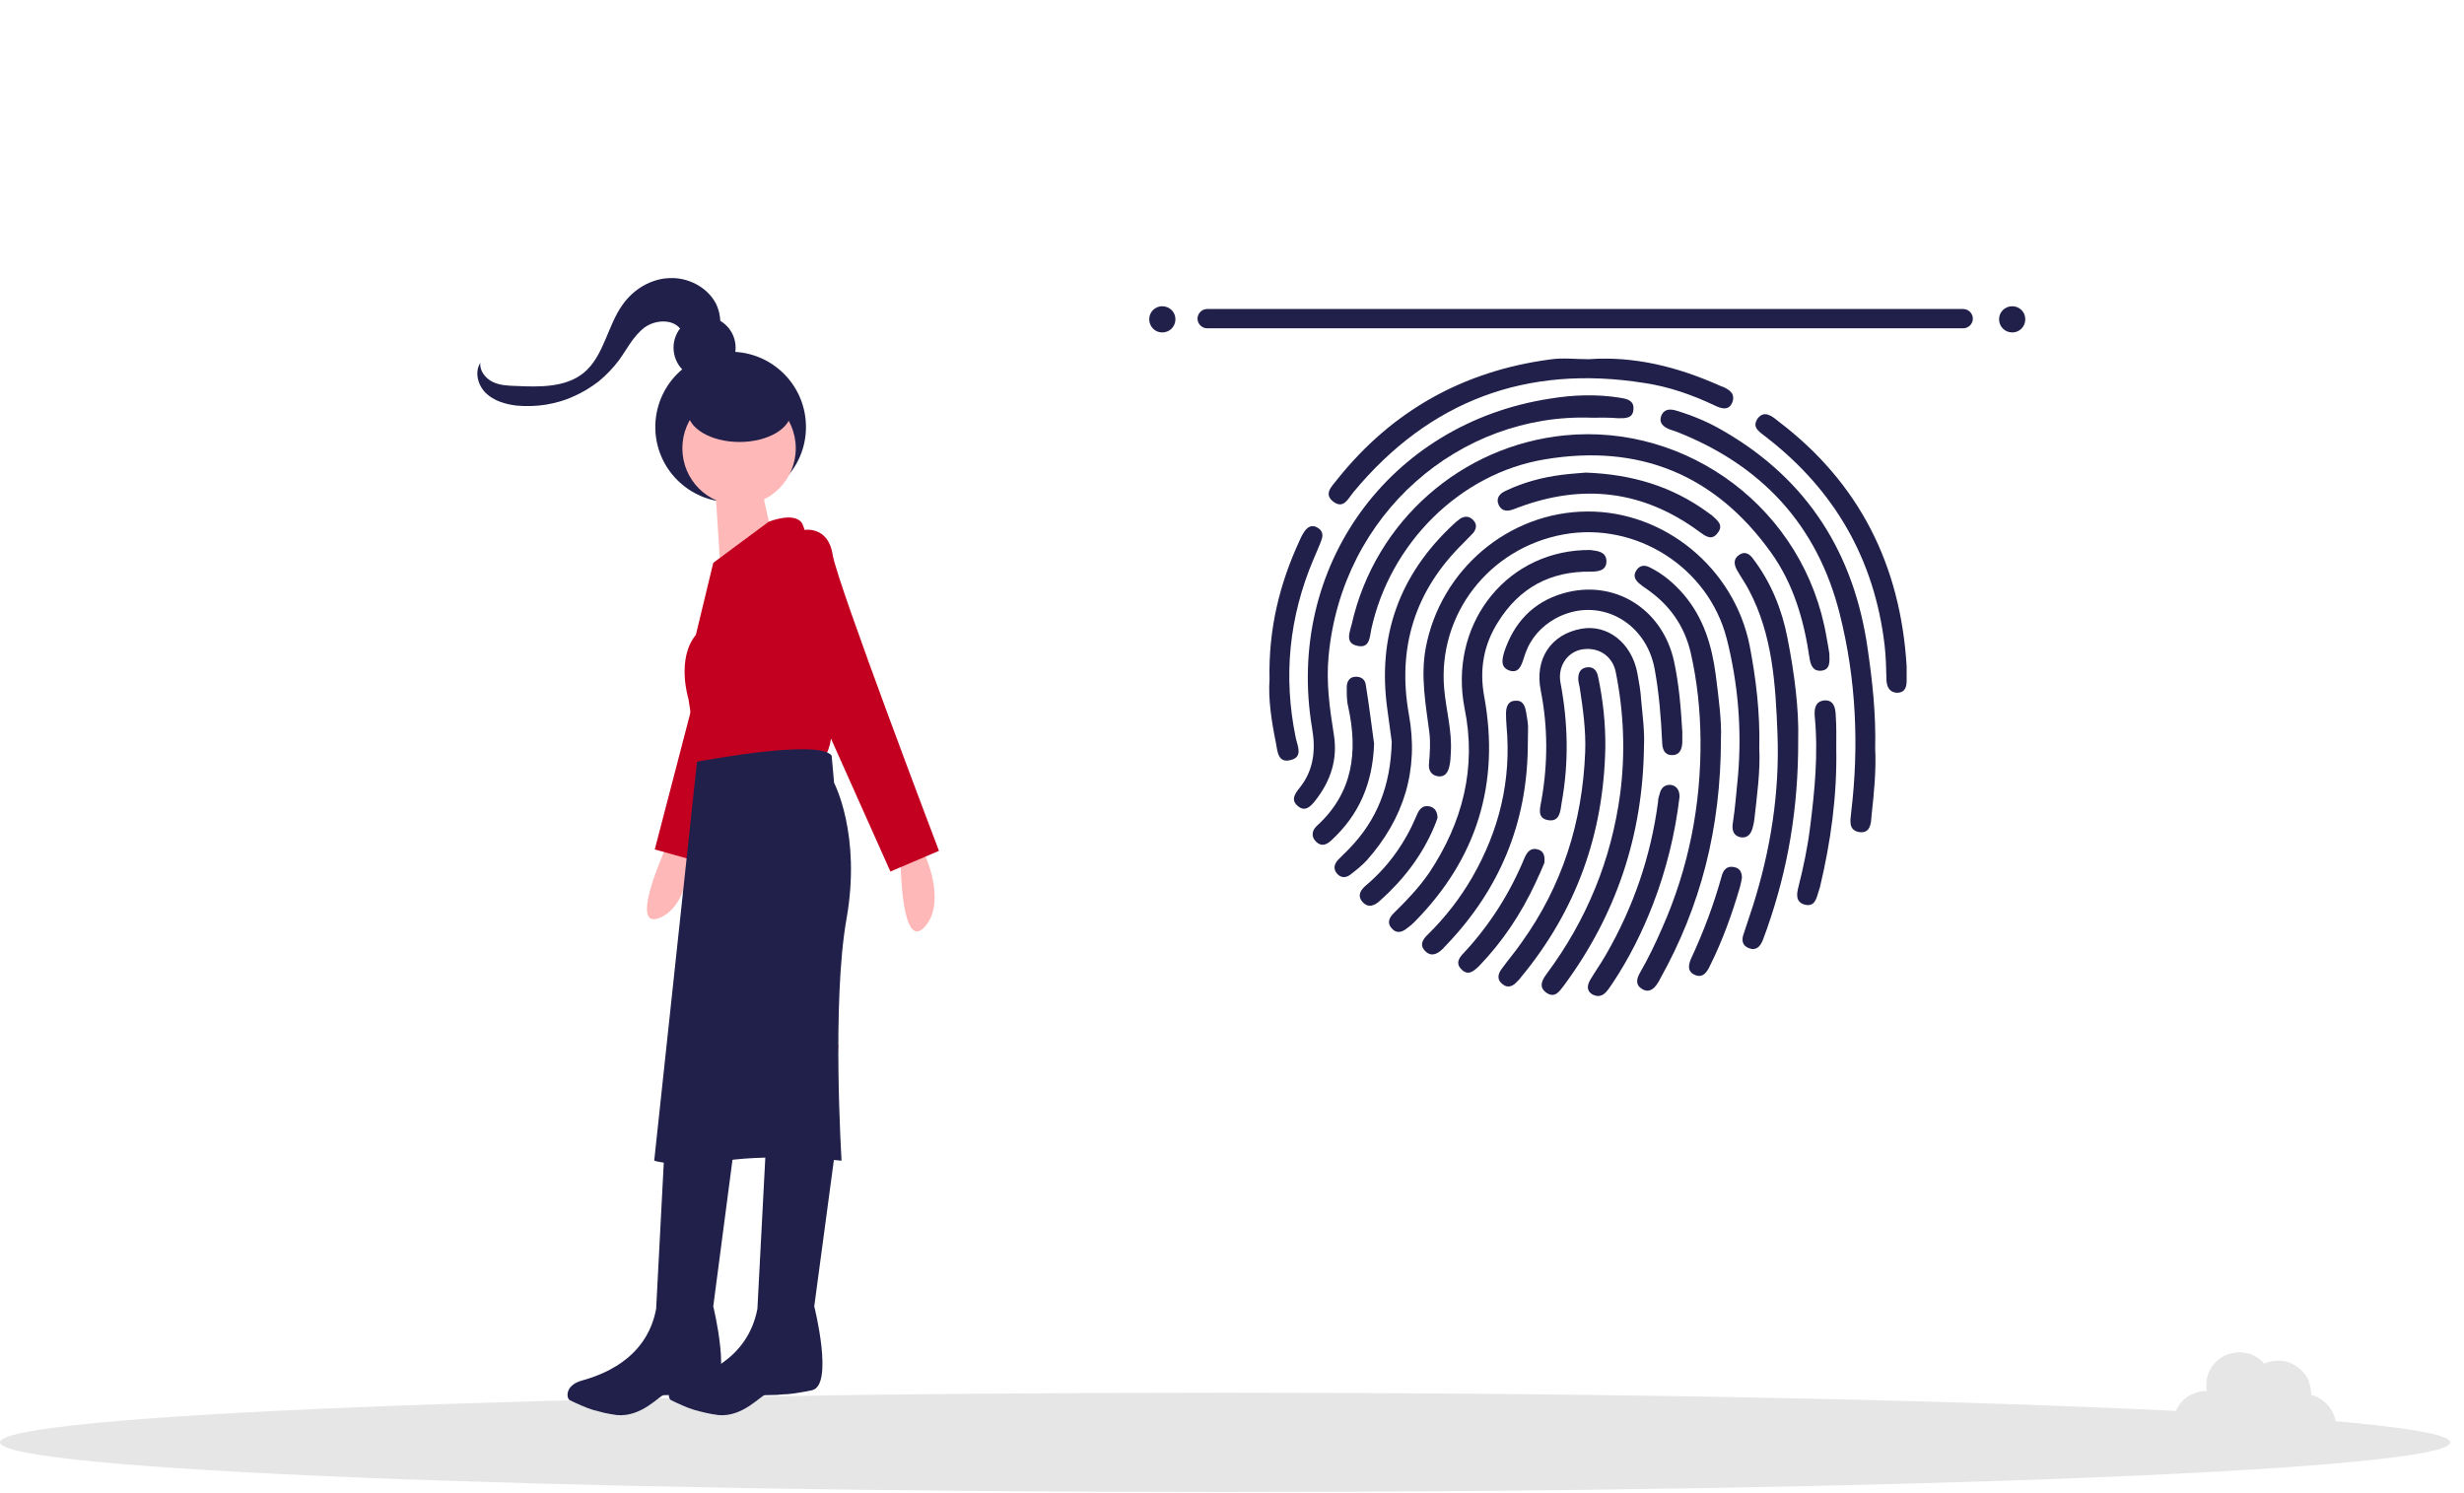 <svg version="1.2" xmlns="http://www.w3.org/2000/svg" viewBox="0 0 893 541" width="893" height="541">
	<style>
		.s0 { fill: #e6e6e6 } 
		.s1 { fill: #20204b } 
		.s2 { fill: #ffb8b8 } 
		.s3 { fill: #c40021 } 
		#biometric{
			animation: 4s infinite ease-in-out scan;
		}

		@keyframes scan { 
			10% { 
				transform: translateY(0); 
			} 
			50% { 
				transform: translateY(260px); 
			} 
			95% { 
				transform: translateY(0); 
			} 
		}
	</style>
	<g id="ground">
		<path class="s0" d="m444 540.8c-245.5 0-444-8-444-18 0-10 198.5-18 444-18 245.5 0 444 8 444 18 0 10-198.5 18-444 18z"/>
		<path class="s0" d="m837.6 505.6q0-0.2 0-0.4c0-2-0.5-4-1.4-5.8-1-1.7-2.4-3.2-4.1-4.3-1.7-1.1-3.6-1.8-5.6-1.9-2-0.1-4 0.2-5.9 1.1-1.7-2-4-3.4-6.6-3.9-2.5-0.5-5.2-0.2-7.6 0.9-2.3 1.1-4.3 3-5.5 5.3-1.2 2.4-1.6 5-1.1 7.6q-0.1 0-0.2 0c-3.9 0-7.5 1.8-9.8 5-2.2 3.1-2.8 7.2-1.6 10.9 1.3 3.6 4.2 6.5 8 7.6 3.7 1.1 7.7 0.3 10.7-2 1 1.8 2.4 3.4 4.2 4.5 1.7 1.2 3.7 1.8 5.8 2 2.1 0.1 4.2-0.3 6-1.3 1.9-0.9 3.5-2.3 4.7-4 2.9 2.1 6.5 2.8 10 1.9 3.5-0.9 6.4-3.3 7.9-6.5 1.5-3.2 1.5-7 0-10.2-1.6-3.3-4.4-5.6-7.9-6.5z"/>
	</g>
	<g id="finger">
		<path class="s1" d="m637.6 271.2c0.4 8.2-0.8 17-1.8 25.9-0.1 0.9-0.3 1.7-0.5 2.5-0.5 2.3-1.7 4.3-4.4 3.9-2.7-0.5-3.3-2.7-2.9-5.1 0.9-5.8 1.3-11.6 1.9-17.4 1.4-16.7 0-33.3-4.1-49.5-6.7-26-33-42.5-59.1-37.8-27 4.9-45.7 29-43.3 56 0.7 7.8 2.9 15.3 2.4 23.1-0.1 1.6-0.1 3.2-0.5 4.8-0.4 2.1-1.5 4.1-4 3.8-2.7-0.3-3.7-2.4-3.4-4.7 0.3-3.8 0.6-7.6 0.1-11.4-1.3-10-3.2-20.1-1.3-30.4 5.3-28.3 29.9-49.3 58.5-49.5 28.1-0.2 53.3 20.6 58.9 48.6 2.3 12 3.8 24.2 3.5 37.2z"/>
		<path class="s1" d="m663 236.9c0.1 3.2 0.3 5.8-2.9 6.2-3.1 0.3-3.9-2.1-4.3-4.6-2-13.7-5.8-26.9-14-38.3-20.3-28.3-47.9-39.4-81.9-33.7-30.9 5.1-56.1 30.5-62.9 61.5-0.6 2.8-0.5 7.1-5 6.1-4.7-0.9-2.8-5-2.1-7.9 8.5-37.5 39.9-64.7 77.2-68.4 44.3-4.4 87 26.5 94.9 73.3 0.4 2.2 0.8 4.4 1 5.8z"/>
		<path class="s1" d="m576.8 151.4c-47.5-1.7-90.5 34.6-95.3 86.5-0.9 9.6 0.4 18.9 1.9 28.3 1.5 9.1-1.2 17-6.8 24.1-1.6 2-3.6 4.1-6.2 1.9-2.7-2.2-1.1-4.5 0.5-6.5 5.3-6.5 6-14 4.6-21.9-9.7-58.2 27.8-110.3 86.2-119.3 8.4-1.4 17.1-1.7 25.6-0.3 2.5 0.4 4.9 1 4.7 4.1-0.2 3.4-2.8 3.3-5.5 3.3-3.2-0.3-6.4-0.2-9.7-0.2z"/>
		<path class="s1" d="m595.8 270.8c-0.4 31.9-10 60.7-29 86.4-1.6 2.1-3.3 4.8-6.4 2.6-2.9-2.1-1.5-4.6 0.2-6.9 14.4-19.4 23.4-41.2 26.6-65.3 1.9-14.8 1.3-29.4-1.6-43.9-1.2-6.2-6.7-9.5-12.8-8.2-5.1 1.2-8.4 6.4-7.2 12.2 2.7 14.4 3 28.7 0.4 43.1-0.5 2.9-0.5 7.1-4.8 6.5-4.4-0.7-3-4.5-2.5-7.5 2.3-13.2 2.3-26.4-0.3-39.5-2.3-11.5 3.7-20.4 14.7-22.4 9.5-1.7 18.2 5.1 20.3 16 0.6 3.3 1.2 6.5 1.4 9.9 0.5 5.6 1.3 11.3 1 17z"/>
		<path class="s1" d="m679.6 271.3c0.4 7.7-0.4 16-1.3 24.2-0.2 2.7-0.3 6.7-4.5 6.1-4-0.7-3.2-4.3-2.9-7.1 2.9-24.2 1.8-48.3-4.1-71.8-8.1-32.5-28.6-54.4-59.7-66.4-0.7-0.3-1.4-0.4-2.1-0.7-2.1-0.9-3.8-2.2-3-4.7 0.9-2.6 3.1-2.8 5.4-2.1 6 1.8 11.8 4.2 17.2 7.4 30.5 17.6 47.4 44.4 52.3 79.1 1.7 11.7 3 23.5 2.7 36z"/>
		<path class="s1" d="m573.8 199.4c1.7 0 2.3-0.1 2.9 0 2.5 0.3 5.4 0.7 5.5 3.9 0.1 3.5-2.9 3.9-5.7 3.9-14.7-0.2-25.9 5.9-33.6 18.3-5.2 8.2-6.8 17.2-5 26.9 5.8 31.6-2.7 58.9-25.2 81.7-0.8 0.8-1.7 1.6-2.7 2.3-1.9 1.6-4 2.1-5.7 0-1.7-1.9-0.8-3.8 0.8-5.4 4.7-4.6 9.2-9.3 12.9-14.7 12.1-18.2 17.2-38.1 12.8-59.5-5.8-29.5 13.9-56.1 43-57.4z"/>
		<path class="s1" d="m623.7 267.7c0 32.7-7.4 60.9-22.1 87.2-0.2 0.5-0.5 1-0.8 1.4-1.4 2.3-3.3 3.7-5.8 2.1-2.3-1.4-1.9-3.6-0.7-5.7 3-5.2 5.6-10.6 8-16.1 9.7-21.8 14.2-44.7 14-68.5-0.1-10.6-1.2-21.3-3.6-31.7-2.1-8.8-6.8-16-14-21.5-1.5-1.2-3.2-2.2-4.6-3.4-1.4-1.2-2.3-2.7-1.2-4.5 1.1-2 2.9-2.4 4.9-1.4 4.9 2.4 8.9 5.8 12.5 10 7.1 8.4 10.1 18.3 11.5 28.9 1.1 8.6 2.2 17.1 1.9 23.2z"/>
		<path class="s1" d="m575.7 130.2c16.7-1.2 32.3 2.8 47.4 9.5 0.5 0.2 0.8 0.4 1.3 0.5 2.5 1.1 4.6 2.6 3.4 5.7-1.3 3.1-4 2.2-6.3 1.1-8.2-3.9-16.8-6.9-25.7-8.2-42.4-6.7-77.7 6.3-105.3 39.6-1.9 2.3-3.5 6.2-7.2 3.5-3.9-2.9-0.4-5.8 1.4-8.2 19.8-24.8 45.6-39.2 77-43.4 4.6-0.7 9.3-0.1 14-0.1z"/>
		<path class="s1" d="m651.7 268.1c0.1 25.1-3.8 47.1-11.3 68.5-0.5 1.4-1 2.7-1.5 4.1-0.9 2.3-2.4 4-5 3-2.6-0.9-2.8-3.1-1.9-5.4 1.1-3.3 2.2-6.6 3.3-10 6.4-20.2 9.7-41 8.9-62.2-0.7-17.8-1.7-35.9-10.4-52.3-1.3-2.5-2.9-4.7-4.3-7.2-1.1-2-1.3-4 0.7-5.4 2.2-1.6 3.9-0.4 5.2 1.4 6.5 8.6 10.4 18.3 12.4 28.6 2.6 13.1 4.2 26.1 3.9 36.9z"/>
		<path class="s1" d="m504.4 268.9c-0.4-2.9-1-7.3-1.6-11.8-3.7-26.6 4.4-48.9 24-67.1 0.7-0.7 1.6-1.4 2.4-2 1.6-1 3.3-1 4.7 0.5 1.5 1.5 1.2 3.2 0 4.7-1.2 1.3-2.5 2.5-3.7 3.8-17.4 17.1-23.9 37.8-19.6 61.9 3.7 20.2-1.8 37.8-15.3 53-1.8 1.9-3.9 3.6-6 5.2-1.5 1.1-3.3 1.2-4.7-0.4-1.5-1.7-1.1-3.5 0.4-5.1 1.3-1.4 2.7-2.6 4-4 10-10.3 15-22.7 15.4-38.7z"/>
		<path class="s1" d="m581.8 271c-0.6 31.2-10.5 58.9-30.4 83-0.4 0.5-0.8 1.1-1.4 1.6-1.6 1.9-3.6 2.8-5.6 1-2-1.6-1.5-3.7-0.1-5.5 2.3-3.2 4.9-6.2 7.1-9.4 14.8-20.6 22.1-43.7 23.1-69.1 0.3-7.9-0.8-15.7-2-23.5-0.2-0.8-0.4-1.7-0.5-2.6-0.1-2.3 0.5-4.2 3-4.6 2.5-0.4 3.8 1.2 4.2 3.5 1.8 8.5 2.7 17.1 2.6 25.6z"/>
		<path class="s1" d="m691 241.5q0 2.6 0 5.3c0 2.2-0.6 4.2-3.3 4.3-2.7 0-3.8-1.9-4-4.3-0.1-4.4-0.2-8.8-0.7-13.1-3.7-31-18.1-56-42.7-75.1-2.1-1.8-5.7-3.4-3.3-6.9 2.4-3.2 5.3-0.8 7.5 1 29.4 22.3 44.3 52.2 46.5 88.8z"/>
		<path class="s1" d="m609.7 265.2q0 1.9 0 3.9c-0.1 2.4-0.9 4.6-3.7 4.6-2.8 0-3.5-2.1-3.6-4.6-0.4-8.8-1.1-17.7-2.7-26.5-3.2-17.7-20.8-26.7-36-18.4-5 2.8-8.9 7-10.9 12.7-0.2 0.7-0.5 1.4-0.7 2.1-0.8 2.4-1.7 5-4.9 4.1-3.5-1.1-2.8-4.1-2.1-6.6 3.5-10.7 10.4-18.2 21.3-21.4 18.4-5.4 36.1 5.4 40.3 24.6 1.8 8.3 2.5 16.9 3 25.5z"/>
		<path class="s1" d="m553.7 270.8c-0.3 27.6-10.2 51.4-29.2 71.4q-0.9 0.9-1.8 1.9c-1.8 1.7-4 2.8-6.1 0.7-2.3-2.2-1-4.3 0.9-6.1 6.2-6.1 11.6-13 16-20.6 9.8-17 14.3-35.2 12.5-54.9-0.1-1.5-0.2-2.9-0.2-4.4 0-2.4 0.6-4.7 3.3-4.8 2.8-0.3 3.6 1.8 4 4.2 0.3 1.7 0.6 3.4 0.7 5.1 0 2.5-0.1 4.9-0.1 7.5z"/>
		<path class="s1" d="m460.1 246.3c-0.4-18.5 3.7-34.9 11-50.6 0.5-1.2 1.1-2.3 1.9-3.4 1.1-1.4 2.5-2.1 4.2-1.2 1.8 0.9 2.5 2.4 1.8 4.4-0.8 2.4-2 4.8-3 7.3-8.8 20.8-11 42.4-6.4 64.6 0.6 2.9 2.8 7-1.9 8.1-4.7 1.2-4.7-3.4-5.3-6.3-1.6-7.9-2.8-15.9-2.3-22.9z"/>
		<path class="s1" d="m574.7 171.3c16.8 0.6 31.3 5 44.2 14.4 0.4 0.3 0.9 0.7 1.4 1 1.9 1.8 4.6 3.5 2.2 6.5-2.2 3-4.6 1-6.8-0.6-20.3-14.9-42.2-17.4-65.6-8.6-0.5 0.2-1 0.4-1.6 0.6-2.1 0.8-4.2 0.8-5.3-1.5-1.2-2.5 0.3-4.2 2.5-5.2 6.5-3.1 13.3-4.9 20.4-5.8 3.2-0.4 6.4-0.6 8.6-0.8z"/>
		<path class="s1" d="m608.7 288.8c-1.6 13.5-4.8 26.4-9.6 38.9-3.9 10.1-8.7 19.7-14.7 28.7-0.7 1-1.3 2-2.1 2.9-1.5 1.9-3.5 2.2-5.4 1-2-1.3-1.6-3.3-0.6-5.1 1.9-3.2 4-6.1 5.8-9.3 9.9-17.2 16.2-35.5 18.8-55.2 0-1.1 0.3-2 0.6-3 0.5-2.1 1.8-3.4 4.1-3.2 2.3 0.4 3.1 2.2 3.1 4.3z"/>
		<path class="s1" d="m665.5 271.6c0.3 16.9-2 33.5-5.9 49.9-0.2 0.5-0.3 1.1-0.5 1.6-0.8 2.6-1.4 5.7-5 4.8-3.4-0.9-3-3.8-2.3-6.5 1.8-7.1 3.3-14.2 4.2-21.5 1.7-13.3 3-26.7 1.7-40.2-0.2-2.7 0.1-5.3 3.2-5.8 3.6-0.4 4.3 2.5 4.4 5.3 0.3 4.1 0.2 8.2 0.2 12.4z"/>
		<path class="s1" d="m498 269.6c-0.5 14.4-5.5 25.8-15.5 35-1.6 1.5-3.5 2.4-5.4 0.6-2-1.8-1.7-4.1 0.1-5.8 13.2-12 15-26.9 11.4-43.3-0.6-2.4-0.5-5-0.5-7.4 0.1-1.9 1.2-3.4 3.2-3.4 2.1-0.1 3.5 1.1 3.7 3 1.2 7.4 2.1 14.8 3 21.3z"/>
		<path class="s1" d="m559.7 312.8c-0.8 2-2 4.6-3.2 7.2-5.2 11.2-12 21.4-20.5 30.2-1.9 1.8-3.9 3.6-6.3 1.2-2.3-2.2-0.9-4.3 0.8-6 9.4-10.1 16.7-21.6 22-34.4 0.9-2.1 2.2-3.9 4.9-3.1 2 0.6 2.6 2.2 2.3 4.9z"/>
		<path class="s1" d="m521 296.4c-0.3 0.9-0.7 2.1-1.2 3.2-4.4 10.5-11.2 19.3-19.6 26.8-2 1.9-4.4 2.9-6.5 0.4-2-2.4-0.3-4.5 1.5-6 8.1-6.9 14.1-15.4 18.2-25.2 0.9-2.2 2.1-3.9 4.8-3.3 1.8 0.5 2.7 1.8 2.8 4.1z"/>
		<path class="s1" d="m631.3 318.2c-0.2 1.1-0.4 2.2-0.7 3.3-2.9 9.9-6.3 19.4-10.9 28.6-1.1 2.4-2.7 4.6-5.6 3.2-2.8-1.3-2.1-3.9-1.1-6.1 4.4-9.5 8.1-19.3 10.9-29.4 0.6-2.4 1.9-4.1 4.6-3.5 2.1 0.4 2.8 1.9 2.8 3.9z"/>
	</g>
	<g id="biometric">
		<path class="s1" d="m437.5 112h274c1.9 0 3.5 1.6 3.5 3.5 0 1.9-1.6 3.5-3.5 3.5h-274c-1.9 0-3.5-1.6-3.5-3.5 0-1.9 1.6-3.5 3.5-3.5z"/>
		<path class="s1" d="m421.2 120.5c-2.6 0-4.7-2.1-4.7-4.8 0-2.6 2.1-4.7 4.7-4.7 2.7 0 4.8 2.1 4.8 4.7 0 2.7-2.1 4.8-4.8 4.8z"/>
		<path class="s1" d="m729.3 120.5c-2.7 0-4.8-2.1-4.8-4.8 0-2.6 2.1-4.7 4.8-4.7 2.6 0 4.7 2.1 4.7 4.7 0 2.7-2.1 4.8-4.7 4.8z"/>
	</g>
	<g id="user">
		<path class="s2" d="m244.7 301.2l-3.7 6.8c0 0-13.1 28.9-2.2 24.8 10.9-4.2 11.3-22.2 11.3-22.2l1-10.4z"/>
		<path class="s2" d="m326.9 305.1l-0.5 7.8c0 0 0.3 31.7 8.5 23.3 8.1-8.4 0.9-24.8 0.9-24.8l-3.5-9.9z"/>
		<path class="s1" d="m264.8 127.5c15.1 0 27.3 12.2 27.3 27.3 0 15-12.2 27.2-27.3 27.2-15.1 0-27.3-12.2-27.3-27.2 0-15.1 12.2-27.3 27.3-27.3z"/>
		<path class="s2" d="m267.3 378.7l-3.4 23.2v7.2h-20.7v-9c0 0-0.9-16.2 2.7-20.5 3.6-4.5 21.4-0.9 21.4-0.9z"/>
		<path class="s2" d="m304.1 378.7l-3.6 23.2v7.2h-20.6v-9c0 0-0.9-16.2 2.7-20.5 3.6-4.5 21.5-0.9 21.5-0.9z"/>
		<path class="s3" d="m290.2 191.7c0 0 8 4.1 2.6 13.6-5.4 9.5-37.2 107.7-37.2 107.7l-18.3-5.1 16.2-62.2 9.2-39z"/>
		<path class="s2" d="m267.8 141.8c11.4 0 20.6 9.3 20.6 20.7 0 11.4-9.2 20.6-20.6 20.6-11.3 0-20.5-9.2-20.5-20.6 0-11.4 9.2-20.7 20.5-20.7z"/>
		<path class="s2" d="m258.5 165.6l2.7 42 18.7-13.4c0 0-6.3-25-4.5-26.8z"/>
		<path class="s3" d="m258.5 204l20.1-14.9c0 0 9.4-3.8 12.1 0.6 2.7 4.5 16.1 70.7 8.9 83.3 0 0-38.4 8.1-46.5 3.6l-3.6-23.3c0 0-4.5-14.4 2.7-23.2z"/>
		<path class="s3" d="m291.4 192.1c0 0 8.8-1.7 10.4 9.1 1.8 10.7 38.5 107.2 38.5 107.2l-17.6 7.5-26.2-58.6-17.2-36.2z"/>
		<path class="s1" d="m252.6 276.1c0 0 44.3-8.5 48.8-2.2l0.9 9.9c0 0 9.9 18.7 4.5 49.2-5.4 30.4-1.8 87.7-1.8 87.7 0 0-24.2-2.6-42 0-18 2.7-25.9 0-25.9 0z"/>
		<path class="s1" d="m241.4 405.5l25.9 0.9-8.8 67.1c0 0 7 28.6-0.9 30.4q-2.2 0.5-4.3 0.8-2.2 0.4-4.2 0.6-2.2 0.1-4.2 0.3-2.2 0.1-4.4 0.1c-1.4 0-8 8.1-17 7.2q-2.2-0.3-4.5-0.8-2.1-0.5-4.2-1.1-2.2-0.7-4.2-1.6-2.1-0.9-4.1-1.9c-1.3-0.7-1.8-5.4 4.4-7.1 6.3-1.8 23.4-7.2 26.9-26z"/>
		<path class="s1" d="m278.1 405.5l26 0.9-9 67.1c0 0 7.2 28.6-0.8 30.4q-2.2 0.5-4.2 0.8-2.2 0.4-4.3 0.6-2.2 0.1-4.3 0.3-2.1 0.1-4.3 0.1c-1.4 0-8.1 8.1-16.9 7.2q-2.3-0.3-4.5-0.8-2.2-0.5-4.3-1.1-2.2-0.7-4.2-1.6-2.1-0.9-4.1-1.9c-1.3-0.7-1.8-5.4 4.5-7.1 6.3-1.8 23.2-7.2 26.8-26z"/>
		<path class="s1" d="m255.3 114.7c6.2 0 11.3 5.1 11.3 11.3 0 6.3-5.1 11.3-11.3 11.3-6.2 0-11.2-5-11.2-11.3 0-6.2 5-11.3 11.2-11.3z"/>
		<path class="s1" d="m268 137.7c10.4 0 18.8 5.1 18.8 11.3 0 6.2-8.4 11.2-18.8 11.2-10.4 0-18.8-5-18.8-11.2 0-6.2 8.4-11.3 18.8-11.3z"/>
		<path class="s1" d="m255.8 128.6c5.3-4.3 6.7-12.3 3.7-18.5-3.1-6-10.1-9.6-16.8-9.3-6.8 0.2-13.2 4.1-17.1 9.7-5.5 7.7-6.7 18.5-14 24.6-6.6 5.4-16.1 5.2-24.6 4.8-2.9-0.1-5.9-0.2-8.5-1.5-2.6-1.3-4.8-4.1-4.4-6.9-2.2 3.4-0.9 8.2 2 11 2.9 2.8 7 4 11 4.5q5.3 0.5 10.6-0.3c3.5-0.6 6.9-1.5 10.1-3 3.3-1.4 6.3-3.3 9.1-5.4 2.8-2.3 5.2-4.8 7.4-7.7 2.9-4 5.2-8.8 9.3-11.9 4.1-3 11-3.2 13.5 1.3 1.2 2.1 1.1 4.9 2.2 7.1 1.2 2.2 4.9 3.4 6 1.2"/>
	</g>
</svg>